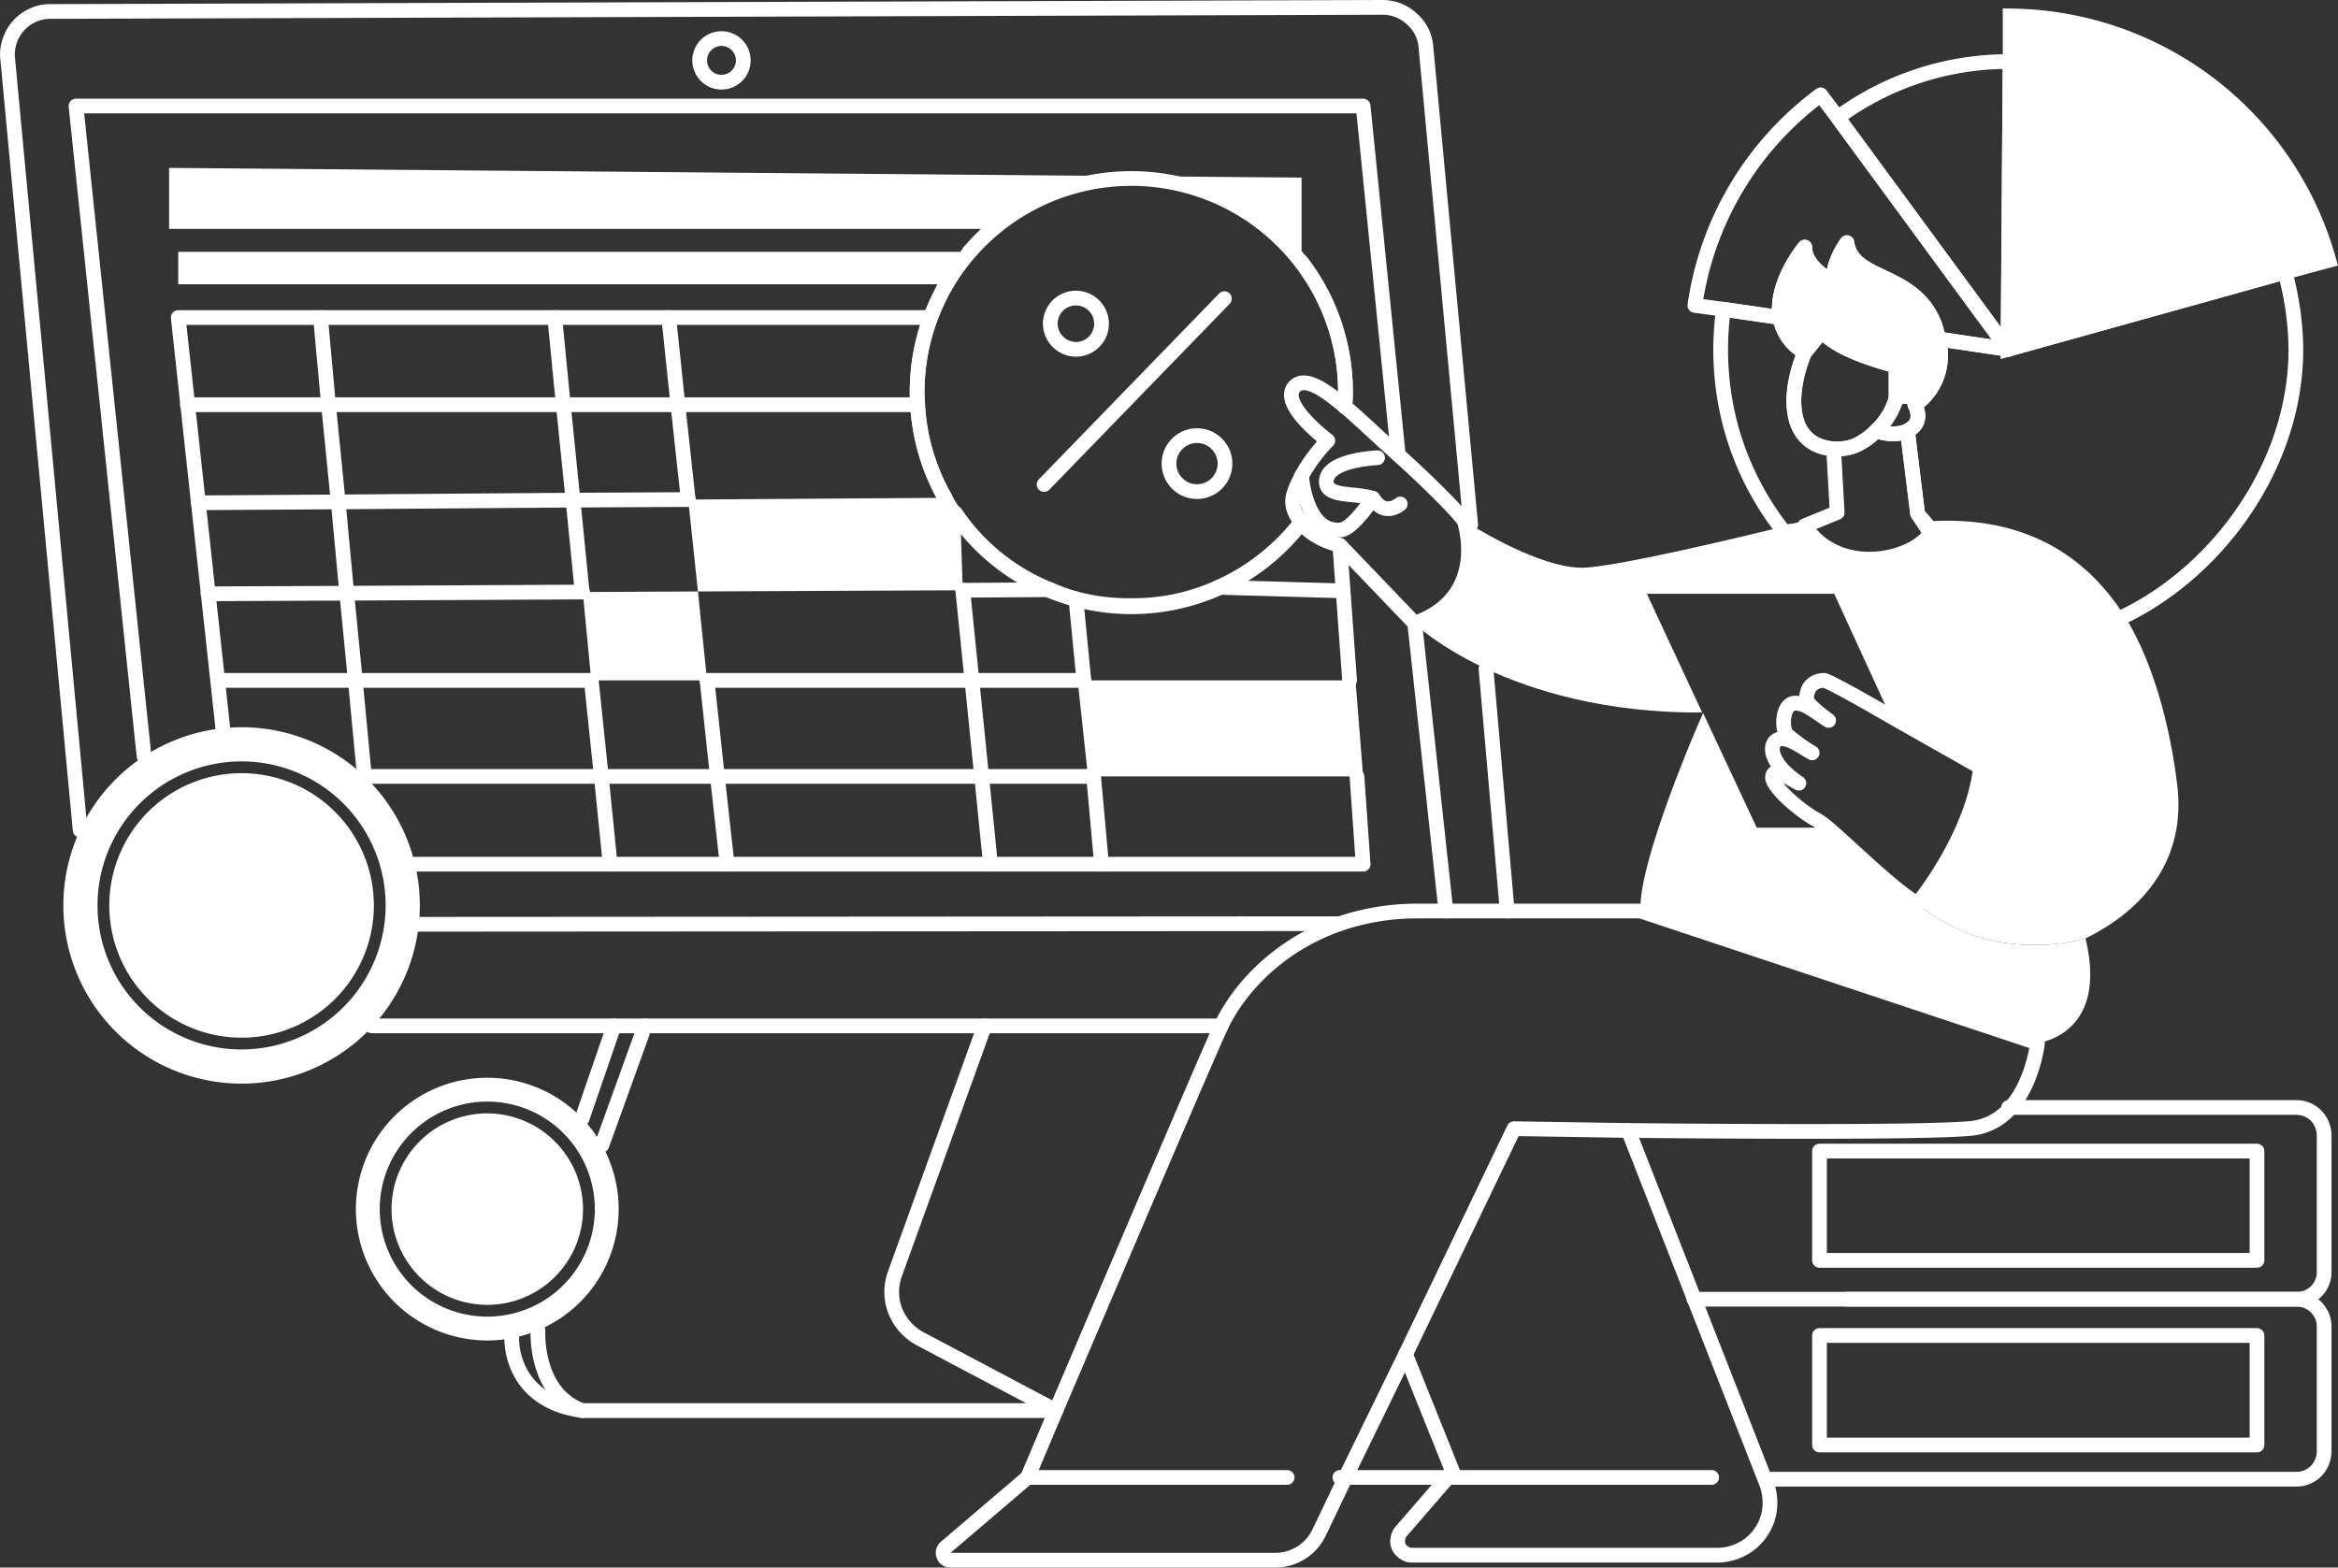 <svg xmlns="http://www.w3.org/2000/svg" id="Layer_1" data-name="Layer 1" width="793.6" height="532.2" viewBox="0 0 793.6 532.2"><rect x="0" y="0" width="793.6" height="532.2" fill="#333333" stroke="none"/><defs><style>      .cls-1 {        fill: none;      }      .cls-1, .cls-3, .cls-4 {        stroke: #fff;        stroke-width: 5px;      }      .cls-1, .cls-3 {        stroke-linecap: round;        stroke-linejoin: round;      }      .cls-2, .cls-3, .cls-4 {        fill: #fff;      }      .cls-4 {        stroke-miterlimit: 10;      }      .cls-5 {        fill: #2b6442;      }    </style></defs><g><path class="cls-1" d="M766.1,390.8H617.6v37.1H766.1Z"></path><path class="cls-1" d="M681.8,376h97.7a9.5,9.5,0,0,1,6.7,2.8,9.8,9.8,0,0,1,2.7,6.7v46.1a9.2,9.2,0,0,1-9.4,9.5H626.9"></path><path class="cls-1" d="M575,441.1H779.4a9.4,9.4,0,0,1,3.7.7,10.3,10.3,0,0,1,3.1,2,12.1,12.1,0,0,1,2,3,9.4,9.4,0,0,1,.7,3.7v42.2a9.8,9.8,0,0,1-2.7,6.7,9.5,9.5,0,0,1-6.8,2.8h-180"></path><path class="cls-1" d="M766.1,453.4H617.6v37.2H766.1Z"></path><path class="cls-1" d="M691.6,354.1s-1.5,13.4-9.1,21.9a20.3,20.3,0,0,1-12.6,7c-12,1.5-75.2,1.2-117.2.8l-38.8-.6-36.8,76.6-20.4,41.8-8.9,18.6a16.5,16.5,0,0,1-15.1,9.5H322.4a2.4,2.4,0,0,1-2.1-1.6,2.3,2.3,0,0,1-.1-1.4,2.3,2.3,0,0,1,.6-1.2l28-23.9,9.6-22.7c17.3-40.5,51.8-121.5,56.1-130.6,6.4-13.4,20.1-27.7,40.3-34.7a81.4,81.4,0,0,1,26.3-4.3h75.8Z"></path><path class="cls-1" d="M552.7,383.8l46.9,119.8a18.9,18.9,0,0,1,1.1,8.5,17,17,0,0,1-3,8.1,16.7,16.7,0,0,1-6.4,5.7,17.7,17.7,0,0,1-8.4,2.1H479.4a4.3,4.3,0,0,1-2.7-.8,4.8,4.8,0,0,1-1.9-2.1,4.2,4.2,0,0,1-.3-2.7,4.8,4.8,0,0,1,1.2-2.6l17.4-20.1-16-39.9"></path><path class="cls-1" d="M581,501.6H454.8"></path><path class="cls-1" d="M348.8,501.6h88.1"></path><path class="cls-2" d="M691.6,354.1,556.9,309.3c-1.3-15.3,19.4-63.5,21.2-67.2L596.3,281h24c8,6.8,22.9,21.6,30.6,25.8,25.8,21.7,57,11.8,57,11.8C715.9,351.6,691.6,354.1,691.6,354.1Z"></path><path class="cls-1" d="M681.6,118.6l-23.5-3.5c-.4-1.3-.8-2.9-1.3-4.6-7-18.6-28-14.8-29.9-28.1,0,0-5.2,6.9-4.5,13.3,0,0-9.8-4.6-9.8-11.8,0,0-10.3,12.2-8.4,23.9L585,105l-9.7-1.3A107.8,107.8,0,0,1,618,32.2l5.8,7.7Z"></path><path class="cls-1" d="M682.3,20.9l-.7,97.7L623.8,39.9a97.6,97.6,0,0,1,57.8-19Z"></path><path class="cls-1" d="M612.4,179.3s2.3-.4-3.3.9l-3.5.4a99.7,99.7,0,0,1-18.1-35.7A101.1,101.1,0,0,1,585,105l19.2,2.8a16.9,16.9,0,0,0,2.8,6.8,16.7,16.7,0,0,0,5.6,5s-5.9,13-2.8,23.2,14.2,10.7,19.6,8.6a22.3,22.3,0,0,0,7.4-5.1s6,2.2,10.6,0l3.5,28.1,4.5,5.3"></path><path class="cls-1" d="M643.6,124.2v11.1a24.3,24.3,0,0,1-6.8,11,22.3,22.3,0,0,1-7.4,5.1c-5.4,2.1-16.5,1.9-19.6-8.6s2.8-23.2,2.8-23.2,2.9-3.3,5.8-7.4C623.4,119.4,643.6,124.2,643.6,124.2Z"></path><path class="cls-1" d="M779.3,118.6c0,39.9-27.4,77.2-61.9,92.3-12.2-18.6-25.6-27.6-59.3-25.6l-7.2-10.9-3.4-28.1.9-.6c4.7-2.9,1.6-8.3,1.6-8.3s11.4-6.8,8.1-22.3l23.5,3.5,94-26.2A101.7,101.7,0,0,1,779.3,118.6Z"></path><path class="cls-3" d="M650,137.4c-.6-4.8-6.4-2.1-6.4-2.1V124.2s-20.2-4.8-25.2-12c-2.9,4.1-5.8,7.4-5.8,7.4a16.7,16.7,0,0,1-5.6-5,16.9,16.9,0,0,1-2.8-6.8c-1.9-11.7,8.4-23.9,8.4-23.9,0,7.2,9.8,11.8,9.8,11.8-.7-6.4,4.5-13.3,4.5-13.3,1.9,13.3,22.9,9.5,29.9,28.1.5,1.7.9,3.3,1.3,4.6C661.4,130.6,650,137.4,650,137.4Z"></path><path class="cls-1" d="M612.6,178.5l11-4.5-1.2-21.5"></path><path class="cls-1" d="M648.4,145.7l-.9.6c-4.7,2.2-10.7,0-10.7,0a24.3,24.3,0,0,0,6.8-11s5.8-2.7,6.4,2.1C650,137.4,653.1,142.8,648.4,145.7Z"></path><path class="cls-1" d="M475.3,171.1s-5.2,4.7-9.3-1.9c-5.8-2.1-17,0-15.7-6.6s17.3-7.2,17.3-7.2"></path><path class="cls-1" d="M466,169.2s-6.8,10.3-10.8,10.7c-12.1,1.3-13.4-18.3-13.4-18.3"></path><path class="cls-1" d="M336.7,77.7a81.1,81.1,0,0,0-7.7,7.8"></path><path class="cls-1" d="M321,96.5a105.6,105.6,0,0,0-5.2,11.3,72,72,0,0,0-4.5,25.2c0,1.4.1,2.9.2,4.4a71.5,71.5,0,0,0,9.3,31.6"></path><path class="cls-1" d="M441.8,89a71.9,71.9,0,0,1,14.9,44c0,2.1-.2,3.1-.2,5.1"></path><path class="cls-1" d="M441.6,177.3a73.1,73.1,0,0,1-28.1,22.1,69.8,69.8,0,0,1-29.5,6.2,70.7,70.7,0,0,1-18.8-2.3,69.4,69.4,0,0,1-8.7-3.1,70.2,70.2,0,0,1-32.2-26"></path><path class="cls-1" d="M415.6,101.4l-61.2,63.1"></path><path class="cls-1" d="M365.2,118.6a8.7,8.7,0,1,0-8.7-8.7A8.8,8.8,0,0,0,365.2,118.6Z"></path><path class="cls-1" d="M406.3,166.9a9.5,9.5,0,1,0-9.5-9.5A9.5,9.5,0,0,0,406.3,166.9Z"></path><path class="cls-1" d="M480.2,211.6l-25.4-26.5s-8.9-1.8-13.2-7.8-3.3-8.7.2-15.7a55,55,0,0,1,8.9-12s-16.9-12.6-11.2-18.4,20.1,9.9,35,23.1c10.5,9.5,19.8,18.8,22.5,22.5C497,176.8,505.8,202.5,480.2,211.6Z"></path><path class="cls-1" d="M490.8,309.3l-10.6-97.7"></path><path class="cls-1" d="M511.6,309.3,504.4,227"></path><path class="cls-1" d="M27.2,281.8,2.6,19.9a13.6,13.6,0,0,1,.7-6,14.5,14.5,0,0,1,8-8.8,13.7,13.7,0,0,1,6-1.2l452-1.4a14.5,14.5,0,0,1,9.9,3.9,13.9,13.9,0,0,1,4.8,9.5l15.2,162.2"></path><path class="cls-2" d="M326.8,200.4l-89.9.4-3.3-31.2,89.3-.6a29.4,29.4,0,0,0,3,4.2Z"></path><path class="cls-1" d="M48.9,256.8,25.8,36H462.7l11.9,118.3"></path><path class="cls-2" d="M441.8,60.3V89a71.7,71.7,0,0,0-22.1-19.3,73.7,73.7,0,0,0-28-9,72.1,72.1,0,0,0-29.2,2.8,75,75,0,0,0-25.8,14.2H57.4V57Z"></path><path class="cls-2" d="M331.6,85.5a91,91,0,0,0-8.7,11.7l-1.3-.7H60.5v-11Z"></path><path class="cls-1" d="M315.8,107.8H60.5L75.6,246.9"></path><path class="cls-1" d="M140.8,293.4H462.7l-2.1-29.8"></path><path class="cls-1" d="M458.1,231l-2.2-30.4-1.1-15.3"></path><path class="cls-1" d="M373.9,293.4l-2.7-29.8"></path><path class="cls-1" d="M367.9,231l-2.7-27.7"></path><path class="cls-1" d="M326.8,200.4l3.1,30.6,3.3,32.6,3,29.8"></path><path class="cls-2" d="M240,231H200.7l-2.9-30,39.1-.2Z"></path><path class="cls-1" d="M240,231l3.5,32.6,3.3,29.8"></path><path class="cls-1" d="M233.6,169.6l-3.5-32.2L227,107.8"></path><path class="cls-1" d="M207.1,293.4l-3-29.8L200.7,231"></path><path class="cls-1" d="M197.7,201h-.1l-3.1-31.2-3.3-32.4-2.9-29.6"></path><path class="cls-2" d="M462.7,263.6H369.3L365.8,231h94.3Z"></path><path class="cls-1" d="M108.8,107.8l2.7,29.6,3.3,33,2.9,31,2.9,29.6,3.1,32.6H371.2"></path><path class="cls-1" d="M311.5,137.4H63.6"></path><path class="cls-1" d="M233.6,169.6l-39.1.2-79.7.6-47.5.3"></path><path class="cls-1" d="M356.5,200.2l-29.7.2"></path><path class="cls-1" d="M70.6,201.6l47.1-.2,79.9-.4h.1"></path><path class="cls-1" d="M455.9,200.6l-42.4-1.2"></path><path class="cls-1" d="M73.9,231H200.7"></path><path class="cls-1" d="M367.9,231H240"></path><path class="cls-1" d="M244.9,27.9a7.4,7.4,0,1,0-7.4-7.4A7.4,7.4,0,0,0,244.9,27.9Z"></path><path class="cls-1" d="M141.9,313.8l312.9-.2"></path><path class="cls-1" d="M414.5,348.3H126.2"></path><path class="cls-1" d="M182.6,451.6s-1.3,21.3,15,27.3H358.4l-46.1-24.4a18.4,18.4,0,0,1-8.4-9.4,17.9,17.9,0,0,1-.1-12.7l30.4-84.1"></path><path class="cls-1" d="M173.7,454.3s-1,21.2,23.9,24.6"></path><path class="cls-1" d="M218.9,348.3l-14.6,40.5"></path><path class="cls-1" d="M208.4,348.3l-10.8,31.4"></path><path class="cls-4" d="M790.5,88.4l-14.9,4-94,26.2.7-97.7V5.4a113.3,113.3,0,0,1,108.2,83Z"></path><path class="cls-2" d="M707.9,318.6s-31.2,9.9-57-11.8c0,0,18.6-22.5,21.4-46.3L641.6,243l-19-41.4H559.1v.2l18.7,40.1h-.1c-32.9.2-57.3-7.4-73.4-14.9s-24.2-15.3-24.2-15.3c25.2-9,17.1-34.3,16.8-34.9l2.2,1.3c6.4,3.9,26.5,15.5,39.3,14.6s48.9-9.5,66.5-13.8l9.5-2.1c11.2,17.8,38.4,9.7,39.9.2,33.8-2.2,53.9,12.5,66.1,31s17.1,45.3,18.6,58.3C742.2,291.5,727.9,308.8,707.9,318.6Z"></path><path class="cls-1" d="M686.8,228.3s6.4,37.8,6.6,43.8"></path><path class="cls-1" d="M704.2,281l-31.9-20.5"></path><polygon class="cls-5" points="577.9 241.9 577.8 241.9 559.1 201.8 559.1 201.8 577.9 241.9"></polygon><path class="cls-1" d="M672.3,260.5c-2.8,23.8-21.4,46.3-21.4,46.3-7.7-4.2-22.6-19-30.6-25.8a25,25,0,0,0-4.1-2.9c-5-2.7-15.1-11.2-14.5-14.5s4.8.2,8.9,2.3c-10.1-6.8-10.3-13.2-7.3-14.7s7.1,1.7,11.8,4.4a60.3,60.3,0,0,1-8.7-6.3c-1.8-2.4-1.2-9.9,2.3-10.5s7.2,2.7,12,5.8c-3.7-2.7-7-5.4-7.4-7a5.3,5.3,0,0,1,.2-2.5,5.1,5.1,0,0,1,1.2-2.3,6,6,0,0,1,2.1-1.4,7.3,7.3,0,0,1,2.5-.4c1.6.4,11.5,5.8,22.3,12.1Z"></path><path class="cls-2" d="M126.9,307.4A44.9,44.9,0,1,1,82,262.5,44.9,44.9,0,0,1,126.9,307.4Z"></path><path class="cls-2" d="M82,246.9a60.5,60.5,0,1,0,60.5,60.5A60.5,60.5,0,0,0,82,246.9Zm0,109.4a48.9,48.9,0,1,1,48.9-48.9A49,49,0,0,1,82,356.3Z"></path><path class="cls-2" d="M197.9,410.5A32.5,32.5,0,1,1,165.4,378,32.6,32.6,0,0,1,197.9,410.5Z"></path><path class="cls-2" d="M165.4,365.9A44.6,44.6,0,1,0,210,410.5,44.6,44.6,0,0,0,165.4,365.9Zm0,81.1a36.5,36.5,0,1,1,36.5-36.5A36.5,36.5,0,0,1,165.4,447Z"></path><path class="cls-1" d="M441.1,178.3a72.7,72.7,0,1,1,15.6-45c0,1.3,0,2.5-.1,3.7"></path></g></svg>